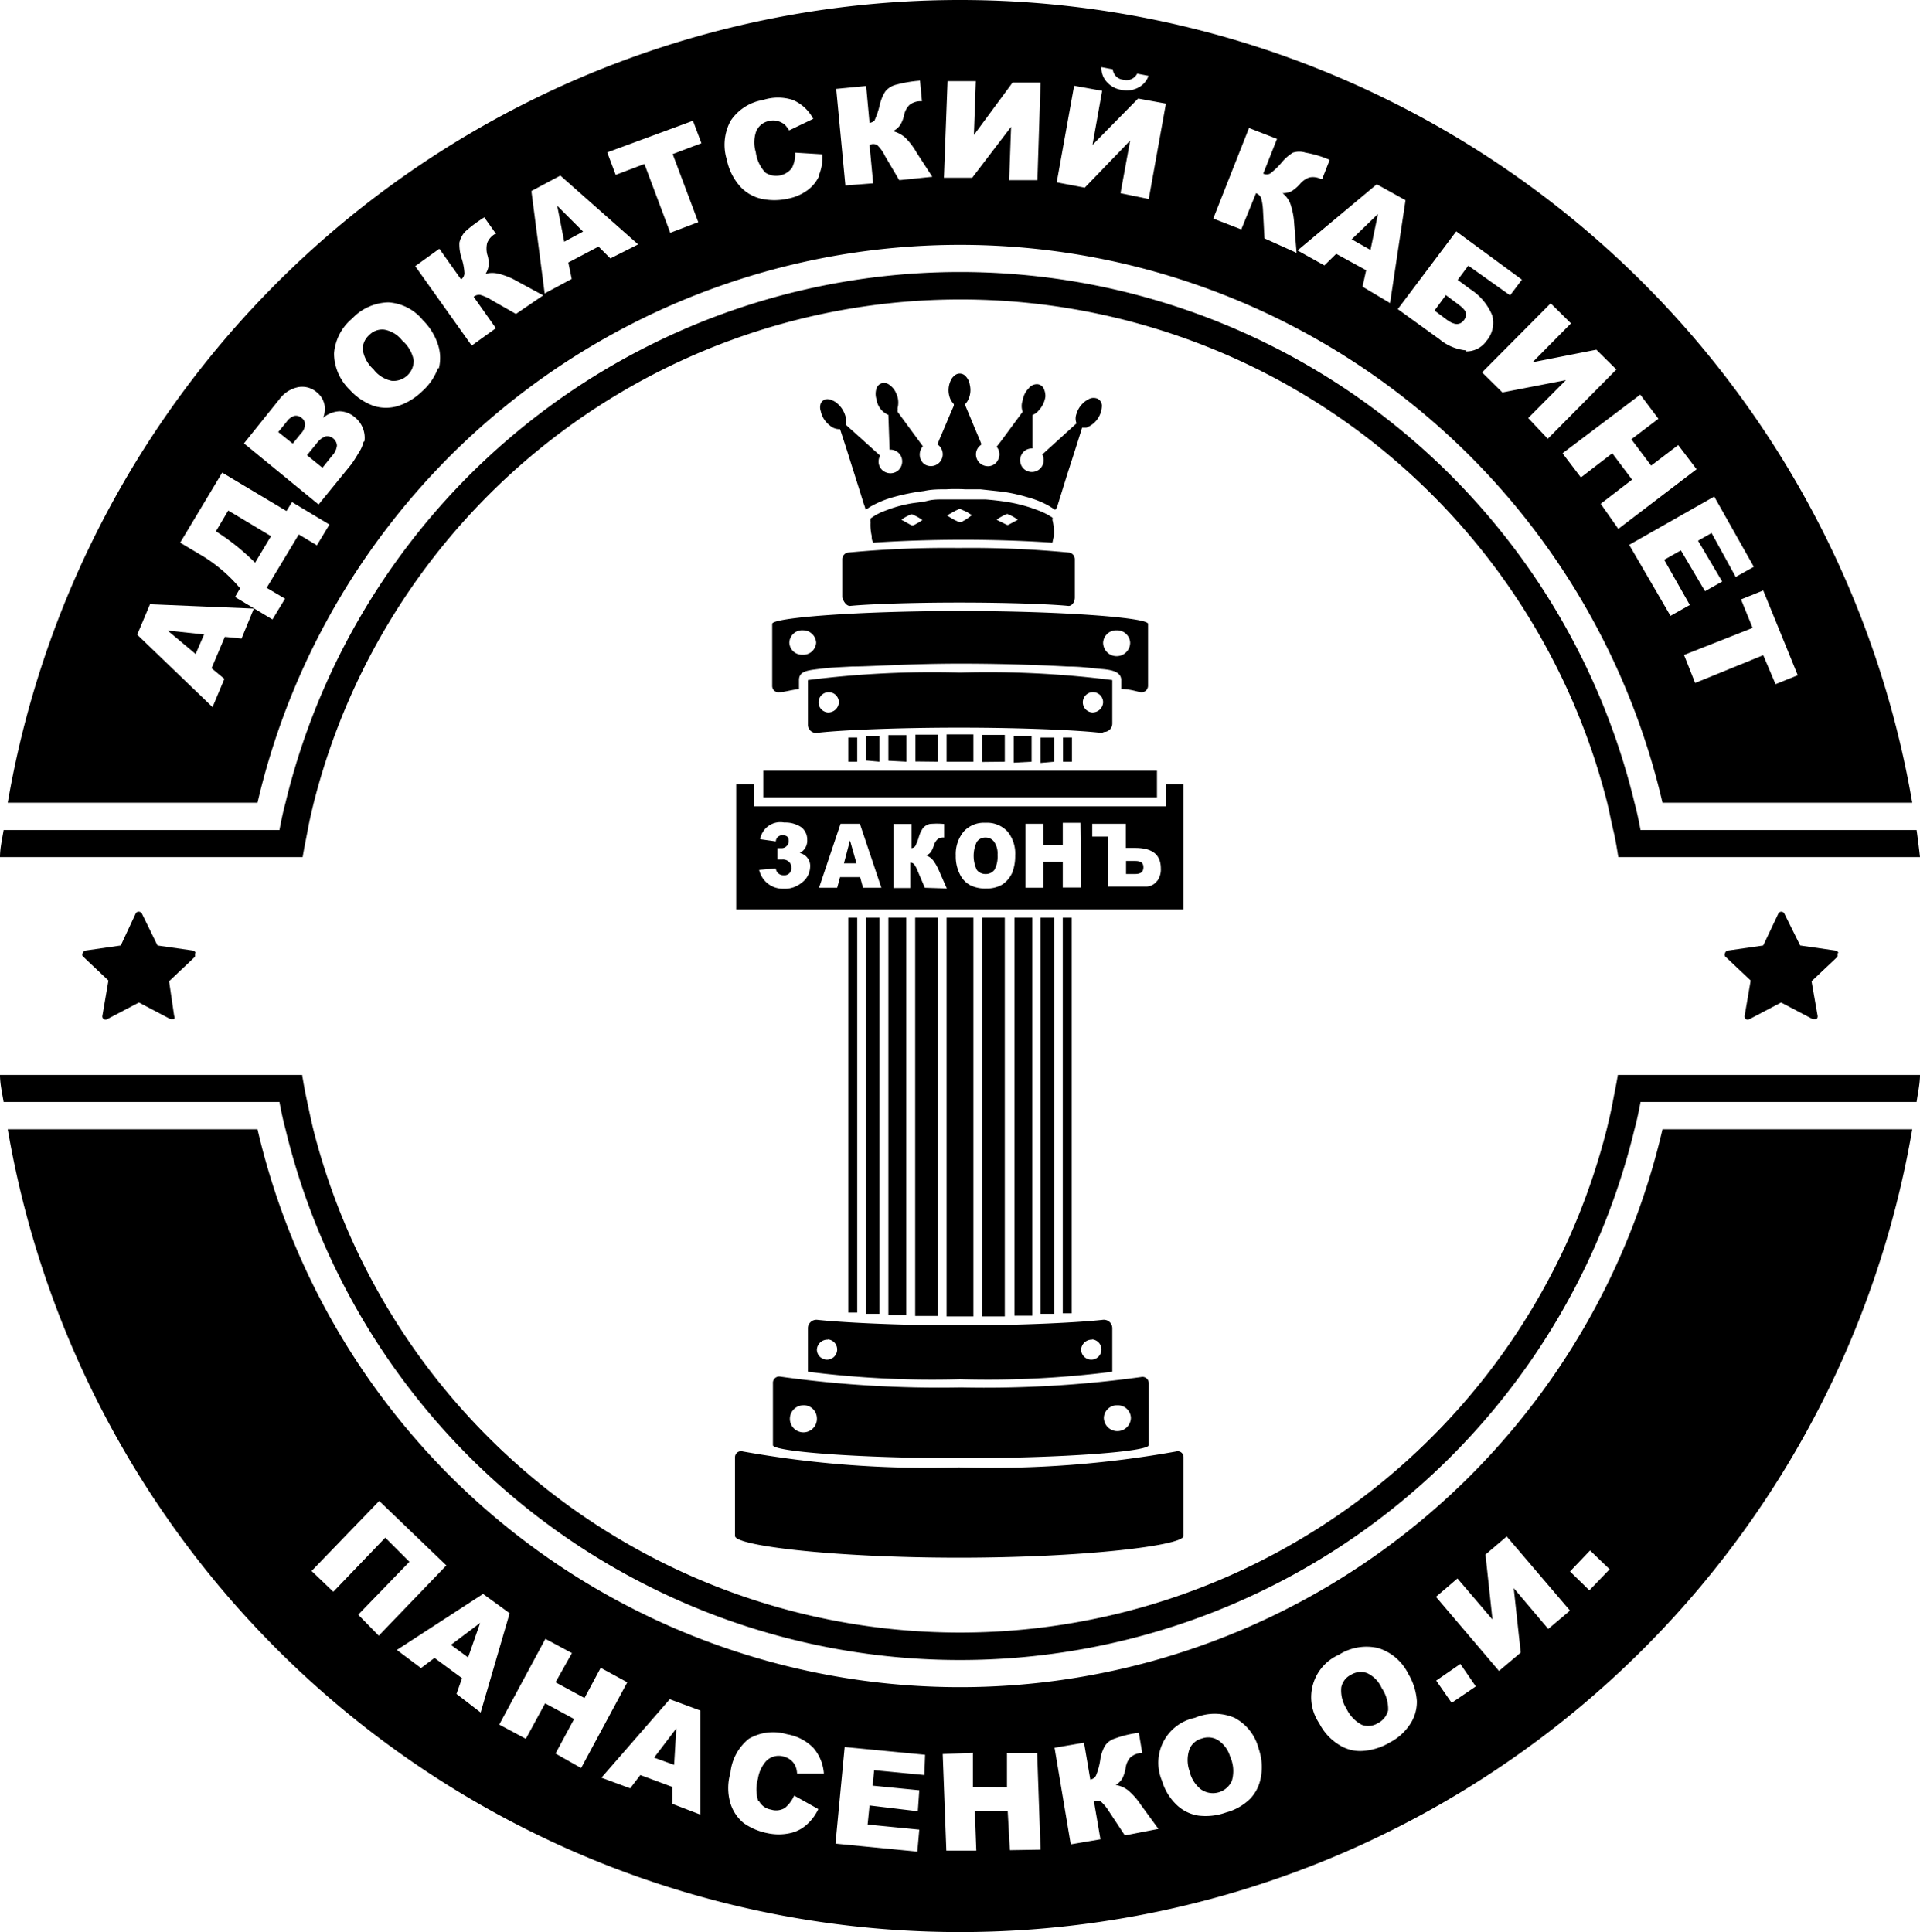 <svg xmlns="http://www.w3.org/2000/svg" viewBox="0 0 79.49 80"><title>Logo-nav</title><g id="Слой_2" data-name="Слой 2"><g id="Слой_1-2" data-name="Слой 1"><path d="M43.69,21.11l-.29-.18a4,4,0,0,0-.89-.35,6.86,6.86,0,0,0-1-.22l-.92-.1c-.21,0-.43,0-.64,0a6.62,6.62,0,0,0-.77,0c-.3,0-.61,0-.92.07a8.49,8.49,0,0,0-1.22.24A4.11,4.11,0,0,0,36,21l-.16.11a1.83,1.83,0,0,0-.08-.25c-.2-.65-.41-1.3-.61-1.94-.12-.39-.25-.77-.37-1.15a0,0,0,0,0-.05,0,.58.58,0,0,1-.37-.15,1,1,0,0,1-.38-.6.47.47,0,0,1,0-.31.3.3,0,0,1,.31-.18.75.75,0,0,1,.38.18,1.08,1.08,0,0,1,.35.6.54.54,0,0,1,0,.28s0,0,0,0l.7.63.72.65,0,0a.48.48,0,0,0,.13.63.5.5,0,0,0,.59,0,.5.5,0,0,0,.16-.57.49.49,0,0,0-.49-.31l-.05-1.44a.81.81,0,0,1-.49-.64.72.72,0,0,1,0-.46.33.33,0,0,1,.26-.22.37.37,0,0,1,.25.06.83.83,0,0,1,.31.38.89.89,0,0,1,.05.6.19.19,0,0,1,0,.08s0,0,0,.07l1.05,1.43h0a.51.51,0,0,0,.06.74.49.49,0,1,0,.54-.82l.12-.29c.19-.44.37-.88.56-1.31,0,0,0,0,0-.07a.69.69,0,0,1-.18-.31.94.94,0,0,1,.06-.68.49.49,0,0,1,.14-.18.32.32,0,0,1,.45,0,.66.66,0,0,1,.19.37.92.92,0,0,1-.09.67.57.57,0,0,1-.1.13s0,0,0,.05l.29.69c.12.3.25.59.37.89a0,0,0,0,1,0,.06.47.47,0,0,0-.2.51.49.49,0,0,0,.41.37.46.46,0,0,0,.49-.26.47.47,0,0,0-.06-.54l0,0,.18-.23.9-1.22a.06.06,0,0,0,0,0,.69.69,0,0,1,0-.47.89.89,0,0,1,.25-.5.42.42,0,0,1,.31-.17.31.31,0,0,1,.32.2.7.7,0,0,1,.06.32A1.05,1.05,0,0,1,43,17a.56.56,0,0,1-.25.18s0,0,0,0c0,.18,0,.35,0,.53s0,.57,0,.86v0a.5.5,0,0,0-.33.1.52.52,0,0,0-.17.26.49.49,0,0,0,.21.54.49.49,0,0,0,.69-.65l.31-.28,1-.91.11-.1a.08.08,0,0,0,0,0,.55.55,0,0,1,0-.4,1,1,0,0,1,.54-.62.42.42,0,0,1,.33,0,.33.33,0,0,1,.18.29,1,1,0,0,1-.65.91H44.8a.07.07,0,0,0,0,0c-.2.65-.41,1.3-.62,1.95l-.42,1.35Z"/><path d="M35.49,31.54v-1l-.37,0v1Z"/><path d="M35.12,38V54.35c.11,0,.24,0,.37,0V38Z"/><path d="M44.38,31.54v-1l-.37,0v1Z"/><path d="M44,38V54.38c.13,0,.25,0,.37,0V38Z"/><path d="M36.41,31.54V30.49l-.55,0v1Z"/><path d="M35.86,38V54.4c.17,0,.36,0,.55,0V38Z"/><path d="M43.64,31.54v-1l-.56,0v1.05Z"/><path d="M43.08,38v16.4c.19,0,.38,0,.56,0V38Z"/><path d="M37.53,31.54v-1.1l-.75,0v1.06Z"/><path d="M36.78,38V54.45l.74,0V38Z"/><path d="M42.71,31.54V30.48l-.74,0v1.1Z"/><path d="M42,38V54.48l.74,0V38Z"/><path d="M38.82,31.54V30.42H37.9v1.11Z"/><path d="M37.89,38V54.49l.93,0V38Z"/><path d="M41.6,31.54V30.43h-.93v1.12Z"/><path d="M40.67,38V54.51l.93,0V38Z"/><path d="M39.19,31.54H40.3V30.41H39.19Z"/><path d="M40.3,54.51V38H39.19V54.51H40.3Z"/><rect x="31.6" y="31.91" width="16.3" height="1.11"/><path d="M40.8,34.68a.43.43,0,0,0-.36.18,1.36,1.36,0,0,0,0,1.16.45.45,0,0,0,.36.17.45.45,0,0,0,.37-.17,1.14,1.14,0,0,0,.13-.62.85.85,0,0,0-.14-.54A.43.43,0,0,0,40.8,34.68Z"/><path d="M47,35.65h-.38v.54H47c.23,0,.34-.09.34-.28S47.22,35.65,47,35.65Z"/><polygon points="34.94 35.75 35.46 35.75 35.19 34.8 34.94 35.75"/><path d="M48.27,32.47v.92H31.22v-.92h-.74v5.19H49V32.47ZM33.18,36.56a1.09,1.09,0,0,1-.75.24,1,1,0,0,1-1-.78l.69-.06a.31.31,0,0,0,.33.28.28.28,0,0,0,.31-.32.3.3,0,0,0-.1-.24.37.37,0,0,0-.27-.09h-.2v-.47h.16a.28.28,0,0,0,.22-.09.28.28,0,0,0,.08-.23q0-.21-.24-.21a.26.26,0,0,0-.29.25l-.65-.09a.85.85,0,0,1,1-.69,1.19,1.19,0,0,1,.7.19.64.64,0,0,1,.25.52.57.57,0,0,1-.31.55.55.55,0,0,1,.43.6A.84.84,0,0,1,33.18,36.56Zm2.55.2-.12-.44h-.83l-.12.44h-.75l.89-2.65h.8l.89,2.65Zm2.56,0L38,36.08a1.2,1.2,0,0,0-.16-.3.2.2,0,0,0-.15-.06v1.05H37V34.12h.74v1a.22.22,0,0,0,.15-.08,2.08,2.08,0,0,0,.16-.41,1.26,1.26,0,0,1,.17-.35.54.54,0,0,1,.27-.16,3,3,0,0,1,.6,0v.56h0a.38.38,0,0,0-.28.08.58.58,0,0,0-.15.26,1.29,1.29,0,0,1-.12.26.45.45,0,0,1-.19.14.69.69,0,0,1,.28.2,2.07,2.07,0,0,1,.25.44l.32.73Zm3.6-.59a1.12,1.12,0,0,1-.4.46,1.24,1.24,0,0,1-.66.16,1.36,1.36,0,0,1-.67-.14,1,1,0,0,1-.42-.45,1.62,1.62,0,0,1-.17-.77,1.47,1.47,0,0,1,.33-1,1.13,1.13,0,0,1,.9-.36,1.15,1.15,0,0,1,.91.36,1.44,1.44,0,0,1,.32,1A1.89,1.89,0,0,1,41.89,36.18Zm2.87.58H44V35.69h-.81v1.07h-.73V34.11h.73V35H44v-.93h.73Zm3.15-.28a.57.57,0,0,1-.43.24l-.34,0H45.88V34.64h-.66v-.53h1.39v1H47c.71,0,1.06.28,1.06.85A.81.81,0,0,1,47.91,36.48Z"/><path d="M48.7,60.1a43.44,43.44,0,0,1-9,.66,43.28,43.28,0,0,1-8.95-.66.25.25,0,0,0-.32.23V63.6c0,.41,4.15.9,9.27.9S49,64,49,63.6V60.33A.24.24,0,0,0,48.7,60.1Z"/><path d="M32,57.28v2.56c0,.26,3.48.54,7.78.54s7.78-.28,7.78-.54V57.28a.26.26,0,0,0-.32-.26,47.3,47.3,0,0,1-7.46.43A47.56,47.56,0,0,1,32.28,57,.26.26,0,0,0,32,57.28Zm14.26.91a.54.54,0,0,1,.56.51.56.56,0,0,1-1.12,0A.54.54,0,0,1,46.23,58.19Zm-13,0a.54.54,0,0,1,.56.51.56.56,0,1,1-.56-.51Z"/><path d="M33.45,55v1.8a40.69,40.69,0,0,0,6.3.31,40.69,40.69,0,0,0,6.3-.31V55a.35.35,0,0,0-.39-.35c-.88.1-3.2.23-5.91.23s-5-.13-5.92-.23A.35.35,0,0,0,33.45,55Zm11.77.46a.42.42,0,1,1-.46.42A.44.44,0,0,1,45.22,55.47Zm-10.94,0a.42.42,0,1,1-.46.42A.44.44,0,0,1,34.28,55.47Z"/><path d="M35.19,25.09h0c.69-.07,2.45-.14,4.53-.14s3.83.07,4.52.14h0c.14,0,.26-.16.26-.35V23.16a.28.28,0,0,0-.24-.28,42.94,42.94,0,0,0-4.57-.19,43.17,43.17,0,0,0-4.58.19.28.28,0,0,0-.24.28v1.58C34.93,24.93,35.05,25.09,35.19,25.09Z"/><path d="M32.28,28.66c.19,0,.46-.09.8-.13v-.37c0-.37.35-.4.82-.46s.81-.07,1.37-.1c.78,0,2.38-.12,4.48-.12s3.7.08,4.47.12c.56,0,1,.07,1.37.1s.83.09.83.46v.37c.33,0,.6.09.79.13a.27.27,0,0,0,.32-.26V25.83c0-.25-3.49-.53-7.78-.53s-7.78.28-7.78.53V28.4A.26.26,0,0,0,32.28,28.66ZM46.23,26.1a.54.54,0,0,1,.56.51.56.56,0,0,1-1.12,0A.54.54,0,0,1,46.23,26.1Zm-13,0a.54.54,0,0,1,.56.51.53.53,0,0,1-.56.5.52.52,0,0,1-.55-.5A.53.53,0,0,1,33.26,26.1Z"/><path d="M45.7,30.31a.35.35,0,0,0,.35-.35v-1.8a40.69,40.69,0,0,0-6.3-.31,40.69,40.69,0,0,0-6.3.31V30a.34.34,0,0,0,.34.35h0c.88-.11,3.2-.22,5.92-.22s5,.11,5.91.22ZM34.27,29.5a.42.42,0,1,1,.46-.42A.44.44,0,0,1,34.27,29.5Zm10.95,0a.42.42,0,1,1,.45-.42A.44.44,0,0,1,45.22,29.5Z"/><path d="M43.57,21.52a.09.09,0,0,0,0-.09,2.91,2.91,0,0,0-.42-.23,6.42,6.42,0,0,0-1.54-.43q-.41-.06-.81-.09c-.28,0-.57,0-.86,0s-.56,0-.85,0-.47,0-.7.06-.5.07-.75.12a5.26,5.26,0,0,0-1,.29,2.31,2.31,0,0,0-.6.32,0,0,0,0,0,0,0,1.11,1.11,0,0,0,0,.17,2,2,0,0,0,.05.55c0,.09,0,.19.07.28h0c.88-.06,2.23-.12,3.72-.12s2.81.06,3.69.12h0l0,0,.06-.27A2.1,2.1,0,0,0,43.57,21.52Zm-5.51.1-.18.1a.18.18,0,0,1-.2,0l-.36-.2h0a1.61,1.61,0,0,1,.43-.23h0a2.39,2.39,0,0,1,.44.24Zm1.71,0a0,0,0,0,1-.05,0,2.58,2.58,0,0,1-.51-.28l.36-.2h0c.2-.08.12-.09.33,0s.21.12.31.17l.05,0A2.49,2.49,0,0,1,39.77,21.63Zm2.37-.1-.39.21a.09.09,0,0,1-.07,0l-.42-.21v0a1.88,1.88,0,0,1,.44-.24h0a1.88,1.88,0,0,1,.44.24Z"/><path d="M79.49,35.49H67c-.06-.37-.12-.75-.21-1.12s-.16-.76-.25-1.13a27.62,27.62,0,0,0-53.55,0c-.09.37-.18.75-.25,1.13s-.15.75-.21,1.12H0c0-.37.09-.75.15-1.12H11.57c.07-.38.15-.76.25-1.13a28.73,28.73,0,0,1,55.85,0c.1.37.18.75.25,1.13H79.35C79.4,34.74,79.45,35.12,79.49,35.49Z"/><path d="M79.49,44.51c0,.37-.09.75-.14,1.12H67.92c-.07.38-.15.76-.25,1.13a28.73,28.73,0,0,1-55.85,0c-.1-.37-.18-.75-.25-1.13H.15C.09,45.26,0,44.88,0,44.51H12.51c.06.38.13.75.21,1.12s.16.76.25,1.13a27.62,27.62,0,0,0,53.55,0c.09-.37.18-.75.25-1.13s.15-.74.21-1.12Z"/><path d="M60.37,12.6l-.51-.38-.47.64.51.38c.31.23.55.24.72,0S60.69,12.84,60.37,12.6Z"/><path d="M13.48,18.07a.8.8,0,0,0-.37.29l-.4.49.64.52.4-.5a.72.72,0,0,0,.2-.42.41.41,0,0,0-.16-.3A.38.38,0,0,0,13.48,18.07Z"/><polygon points="56.74 10.35 57.05 8.86 55.96 9.91 56.74 10.35"/><path d="M15.91,13.65a.75.75,0,0,0-.63.23.76.76,0,0,0-.26.61,1.38,1.38,0,0,0,.44.8,1.26,1.26,0,0,0,.76.48.84.84,0,0,0,.91-.84,1.43,1.43,0,0,0-.48-.83A1.2,1.2,0,0,0,15.91,13.65Z"/><polygon points="23.36 10.01 24.14 9.59 23.07 8.52 23.36 10.01"/><path d="M12.19,17.22a.61.61,0,0,0-.32.24l-.35.43.6.48.34-.42a.59.59,0,0,0,.17-.38.34.34,0,0,0-.15-.27A.35.35,0,0,0,12.19,17.22Z"/><path d="M8.94,22l0,0a9.45,9.45,0,0,1,1.62,1.3l.66-1.1L9.45,21.14Z"/><path d="M39.75,0A40,40,0,0,0,.32,33.24H10.66a29.86,29.86,0,0,1,58.17,0H79.17A40,40,0,0,0,39.75,0Zm6.32,2.87a.48.48,0,0,0,.43.43.5.5,0,0,0,.58-.25l.47.09a.86.86,0,0,1-.43.49,1,1,0,0,1-.69.09,1,1,0,0,1-.61-.33.85.85,0,0,1-.22-.61ZM10,26.44l-.69-.07-.55,1.3.53.44-.49,1.17-3.12-3,.53-1.26,4.3.18Zm3.12-3.86-.75-.45-1.33,2.21.76.45-.52.86-1.55-.93.21-.36a6.31,6.31,0,0,0-1.71-1.43l-.77-.46,1.74-2.9,2.66,1.59.23-.37,1.55.93Zm1.93-4.28a1.38,1.38,0,0,1-.2.45c-.14.24-.25.4-.3.47l-1.36,1.67L10.1,18.36l1.46-1.82a1.29,1.29,0,0,1,.79-.51.92.92,0,0,1,.75.2.9.9,0,0,1,.34.56,1,1,0,0,1-.06.51,1.12,1.12,0,0,1,.68-.27,1,1,0,0,1,.62.24,1.09,1.09,0,0,1,.41,1Zm3.08-3.05a2.32,2.32,0,0,1-.65.95,2.55,2.55,0,0,1-1,.61,1.7,1.7,0,0,1-1,0,2.44,2.44,0,0,1-1-.67,2.11,2.11,0,0,1-.65-1.5,2.09,2.09,0,0,1,.75-1.45,2.13,2.13,0,0,1,1.5-.67,2,2,0,0,1,1.43.74,2.51,2.51,0,0,1,.62,1A1.76,1.76,0,0,1,18.17,15.25ZM21.36,13l-1-.57a1.87,1.87,0,0,0-.48-.22.36.36,0,0,0-.27.08l.92,1.3-1,.72-2.34-3.29,1-.72.9,1.27a.34.34,0,0,0,.14-.24,2.37,2.37,0,0,0-.13-.67,1.91,1.91,0,0,1-.08-.61,1,1,0,0,1,.24-.46A5.63,5.63,0,0,1,20.05,9l.49.69-.05,0a.76.76,0,0,0-.32.37,1,1,0,0,0,0,.47,1.15,1.15,0,0,1,.06.45.75.75,0,0,1-.13.36,1.06,1.06,0,0,1,.56,0,2.85,2.85,0,0,1,.74.3l1.09.59Zm3.91-2.3-.49-.49-1.25.66.14.68-1.12.6L22,7.91l1.2-.64,3.22,2.85ZM28.91,9.2l-1.16.44L26.68,6.79l-1.19.45-.35-.93L28.69,5l.35.93-1.19.45Zm5-1.91a1.49,1.49,0,0,1-.47.58,2,2,0,0,1-.84.36,2.54,2.54,0,0,1-1.08,0,1.69,1.69,0,0,1-.86-.49,2.37,2.37,0,0,1-.57-1.13A2.08,2.08,0,0,1,30.25,5a2,2,0,0,1,1.34-.86,2,2,0,0,1,1.24,0,1.74,1.74,0,0,1,.84.78l-1,.48a1.47,1.47,0,0,0-.18-.24.85.85,0,0,0-.3-.15.69.69,0,0,0-.35,0,.71.71,0,0,0-.55.48,1.38,1.38,0,0,0,0,.81,1.52,1.52,0,0,0,.4.85.82.82,0,0,0,1.1-.2,1.28,1.28,0,0,0,.13-.63l1.13.07A2,2,0,0,1,33.89,7.29Zm3.32.17-.59-1A1.56,1.56,0,0,0,36.31,6,.35.35,0,0,0,36,6l.15,1.59L35,7.68l-.38-4,1.24-.12L36,5.09A.41.41,0,0,0,36.2,5a3.44,3.44,0,0,0,.22-.64,1.75,1.75,0,0,1,.23-.57.82.82,0,0,1,.44-.28,5.4,5.4,0,0,1,1-.17l.08.85h-.06a.73.73,0,0,0-.46.16.83.83,0,0,0-.22.42,1.21,1.21,0,0,1-.17.42.76.76,0,0,1-.29.24,1.26,1.26,0,0,1,.5.26,2.82,2.82,0,0,1,.48.63l.65,1Zm5.72,0-1.17,0,.08-2.21L40.25,7.36l-1.17,0,.15-4,1.17,0-.08,2.23,1.6-2.17,1.16,0Zm4.61.78L46.39,8l.4-2.18L44.91,7.77l-1.16-.22.72-4,1.16.21L45.23,6l1.89-1.92,1.15.21Zm4.79,1.63-.06-1.15a2.34,2.34,0,0,0-.08-.53A.37.37,0,0,0,52,8L51.39,9.5l-1.16-.45L51.71,5.3l1.16.45L52.3,7.19a.34.34,0,0,0,.28,0,2.88,2.88,0,0,0,.49-.47,1.87,1.87,0,0,1,.46-.4.86.86,0,0,1,.52,0,4.44,4.44,0,0,1,1,.3l-.31.79-.06,0a.72.72,0,0,0-.48-.06.9.9,0,0,0-.38.27,1.7,1.7,0,0,1-.35.3.84.84,0,0,1-.37.08,1,1,0,0,1,.33.46,3,3,0,0,1,.15.78l.1,1.23Zm4.06,2,.15-.68-1.24-.68-.49.48-1.11-.62L57,7.63l1.19.66-.64,4.26Zm4.3,2.64a2,2,0,0,1-1.11-.46L57.87,12.8l2.42-3.22,2.72,2-.49.65L60.79,11l-.44.59.53.39a2.37,2.37,0,0,1,.9,1.08,1.16,1.16,0,0,1-.25,1.07A1,1,0,0,1,60.69,14.55Zm2.56,2.8,1.56-1.57-2.63.51-.84-.83,2.84-2.86.84.83L63.45,15l2.64-.52.83.82-2.84,2.87Zm3,3.55,1.3-1-.82-1.09-1.3,1-.76-1,3.22-2.43.75,1-1.12.85.82,1.09,1.12-.85.76,1L67,21.9Zm1.18,1.7,3.52-2,1.64,2.91-.75.42-1-1.82-.56.32,1,1.69-.71.4-1-1.69-.69.39,1.06,1.87-.8.45ZM73,27.13l-2.82,1.15-.46-1.16L72.56,26l-.48-1.18.92-.37,1.43,3.51-.92.37Z"/><polygon points="8.45 26.27 6.94 26.11 8.1 27.08 8.45 26.27"/><path d="M56.6,69.28a.77.77,0,0,0-.67.07.74.74,0,0,0-.4.52,1.4,1.4,0,0,0,.22.89,1.44,1.44,0,0,0,.63.66.77.77,0,0,0,.67-.07.81.81,0,0,0,.42-.53,1.55,1.55,0,0,0-.27-.93A1.22,1.22,0,0,0,56.6,69.28Z"/><polygon points="19.38 68.63 19.88 67.2 18.67 68.11 19.38 68.63"/><polygon points="27.91 73.08 28 71.57 27.08 72.78 27.91 73.08"/><path d="M50.42,72.05a.78.78,0,0,0-.67-.06.75.75,0,0,0-.5.43,1.36,1.36,0,0,0,0,.92,1.32,1.32,0,0,0,.48.76A.86.86,0,0,0,51,73.74a1.44,1.44,0,0,0-.07-1A1.24,1.24,0,0,0,50.42,72.05Z"/><path d="M68.83,46.76a29.86,29.86,0,0,1-58.17,0H.32a40,40,0,0,0,78.85,0Zm-54,20.1,2.12-2.19-1-1L13.8,65.91l-.9-.86,2.8-2.9,2.78,2.67-2.8,2.91Zm4.07,3.28.23-.65-1.14-.84-.56.42-1-.75L20,66l1.1.8L19.9,70.91ZM23,72.61l.77-1.43-1.2-.65L21.77,72l-1.1-.59,1.91-3.55,1.1.59L23,69.66l1.2.65.67-1.25,1.1.6-1.91,3.55Zm4.83,2.08,0-.7-1.32-.49-.42.55-1.19-.44,2.83-3.25,1.27.47v4.31Zm3.59-.12a.68.68,0,0,0,.5.36.7.7,0,0,0,.58-.07,1.41,1.41,0,0,0,.38-.51l1,.56a2,2,0,0,1-.51.67,1.49,1.49,0,0,1-.68.33,2.19,2.19,0,0,1-.9,0,2.56,2.56,0,0,1-1-.42,1.7,1.7,0,0,1-.55-.82,2.22,2.22,0,0,1,0-1.26A2.07,2.07,0,0,1,31,72a2,2,0,0,1,1.58-.19,2,2,0,0,1,1.1.57,1.83,1.83,0,0,1,.43,1.06H33a.85.85,0,0,0-.06-.29.68.68,0,0,0-.2-.27.81.81,0,0,0-.31-.15.73.73,0,0,0-.71.19,1.42,1.42,0,0,0-.34.73A1.58,1.58,0,0,0,31.39,74.57Zm6.85-1.07-2.08-.2-.06.64,1.93.19L38,75,36,74.76l-.08.79,2.14.21-.08.91-3.39-.33.38-4,3.33.32Zm3.54,3.11L41.72,75l-1.36,0,.06,1.63-1.24,0-.15-4,1.25-.05,0,1.41L41.69,74l0-1.41,1.25,0,.14,4ZM46.57,76l-.66-1a1.89,1.89,0,0,0-.34-.41.37.37,0,0,0-.28,0l.27,1.57-1.23.21-.67-4,1.22-.21.26,1.53a.33.33,0,0,0,.23-.16,2.63,2.63,0,0,0,.18-.65,1.62,1.62,0,0,1,.19-.58.76.76,0,0,1,.41-.31,4.44,4.44,0,0,1,1-.24l.14.84h-.06a.73.73,0,0,0-.45.2.86.86,0,0,0-.18.43,1.44,1.44,0,0,1-.14.43.75.75,0,0,1-.27.26,1.15,1.15,0,0,1,.51.22,2.77,2.77,0,0,1,.53.6l.73,1ZM52.2,73.6a1.71,1.71,0,0,1-.44.88,2.25,2.25,0,0,1-1,.57,2.49,2.49,0,0,1-1.14.13,1.66,1.66,0,0,1-.9-.44,2.25,2.25,0,0,1-.61-1,1.9,1.9,0,0,1,1.36-2.61,2.09,2.09,0,0,1,1.64,0,2,2,0,0,1,1,1.28A2.29,2.29,0,0,1,52.2,73.6Zm6.19-2.22a2.22,2.22,0,0,1-.85.77,2.5,2.5,0,0,1-1.1.35,1.61,1.61,0,0,1-1-.25,2.23,2.23,0,0,1-.82-.89,1.92,1.92,0,0,1,.81-2.84,2.13,2.13,0,0,1,1.62-.28A2.06,2.06,0,0,1,58.3,69.3a2.54,2.54,0,0,1,.36,1.13A1.67,1.67,0,0,1,58.39,71.38Zm1.71-.87-.64-.92,1-.69.64.93Zm4-3.06-1.43-1.69.29,2.67-.9.76-2.61-3.07.89-.76,1.45,1.7-.29-2.69.88-.75L65,66.69Zm1.7-1.6L65,65.07l.83-.87.81.78Z"/><path d="M76.11,39.46a.15.15,0,0,0-.12-.1l-1.46-.21-.66-1.33a.14.14,0,0,0-.24,0L73,39.15l-1.46.21a.15.15,0,0,0-.12.1.15.15,0,0,0,0,.14l1.06,1-.25,1.46a.15.15,0,0,0,.05.14.16.16,0,0,0,.15,0l1.31-.69,1.31.69h.06l.09,0a.15.15,0,0,0,.05-.14L75,40.63l1.06-1a.15.15,0,0,0,0-.14Z"/><path d="M8.1,39.46a.16.16,0,0,0-.11-.1l-1.47-.21-.65-1.33a.16.16,0,0,0-.13-.07.14.14,0,0,0-.12.07L5,39.15l-1.46.21a.14.14,0,0,0-.11.1.12.12,0,0,0,0,.14l1.06,1-.25,1.46a.13.13,0,0,0,.06.14.14.14,0,0,0,.14,0l1.31-.69,1.31.69h.07l.08,0a.15.15,0,0,0,0-.14L7,40.63l1.06-1a.15.15,0,0,0,0-.14Z"/></g></g></svg>